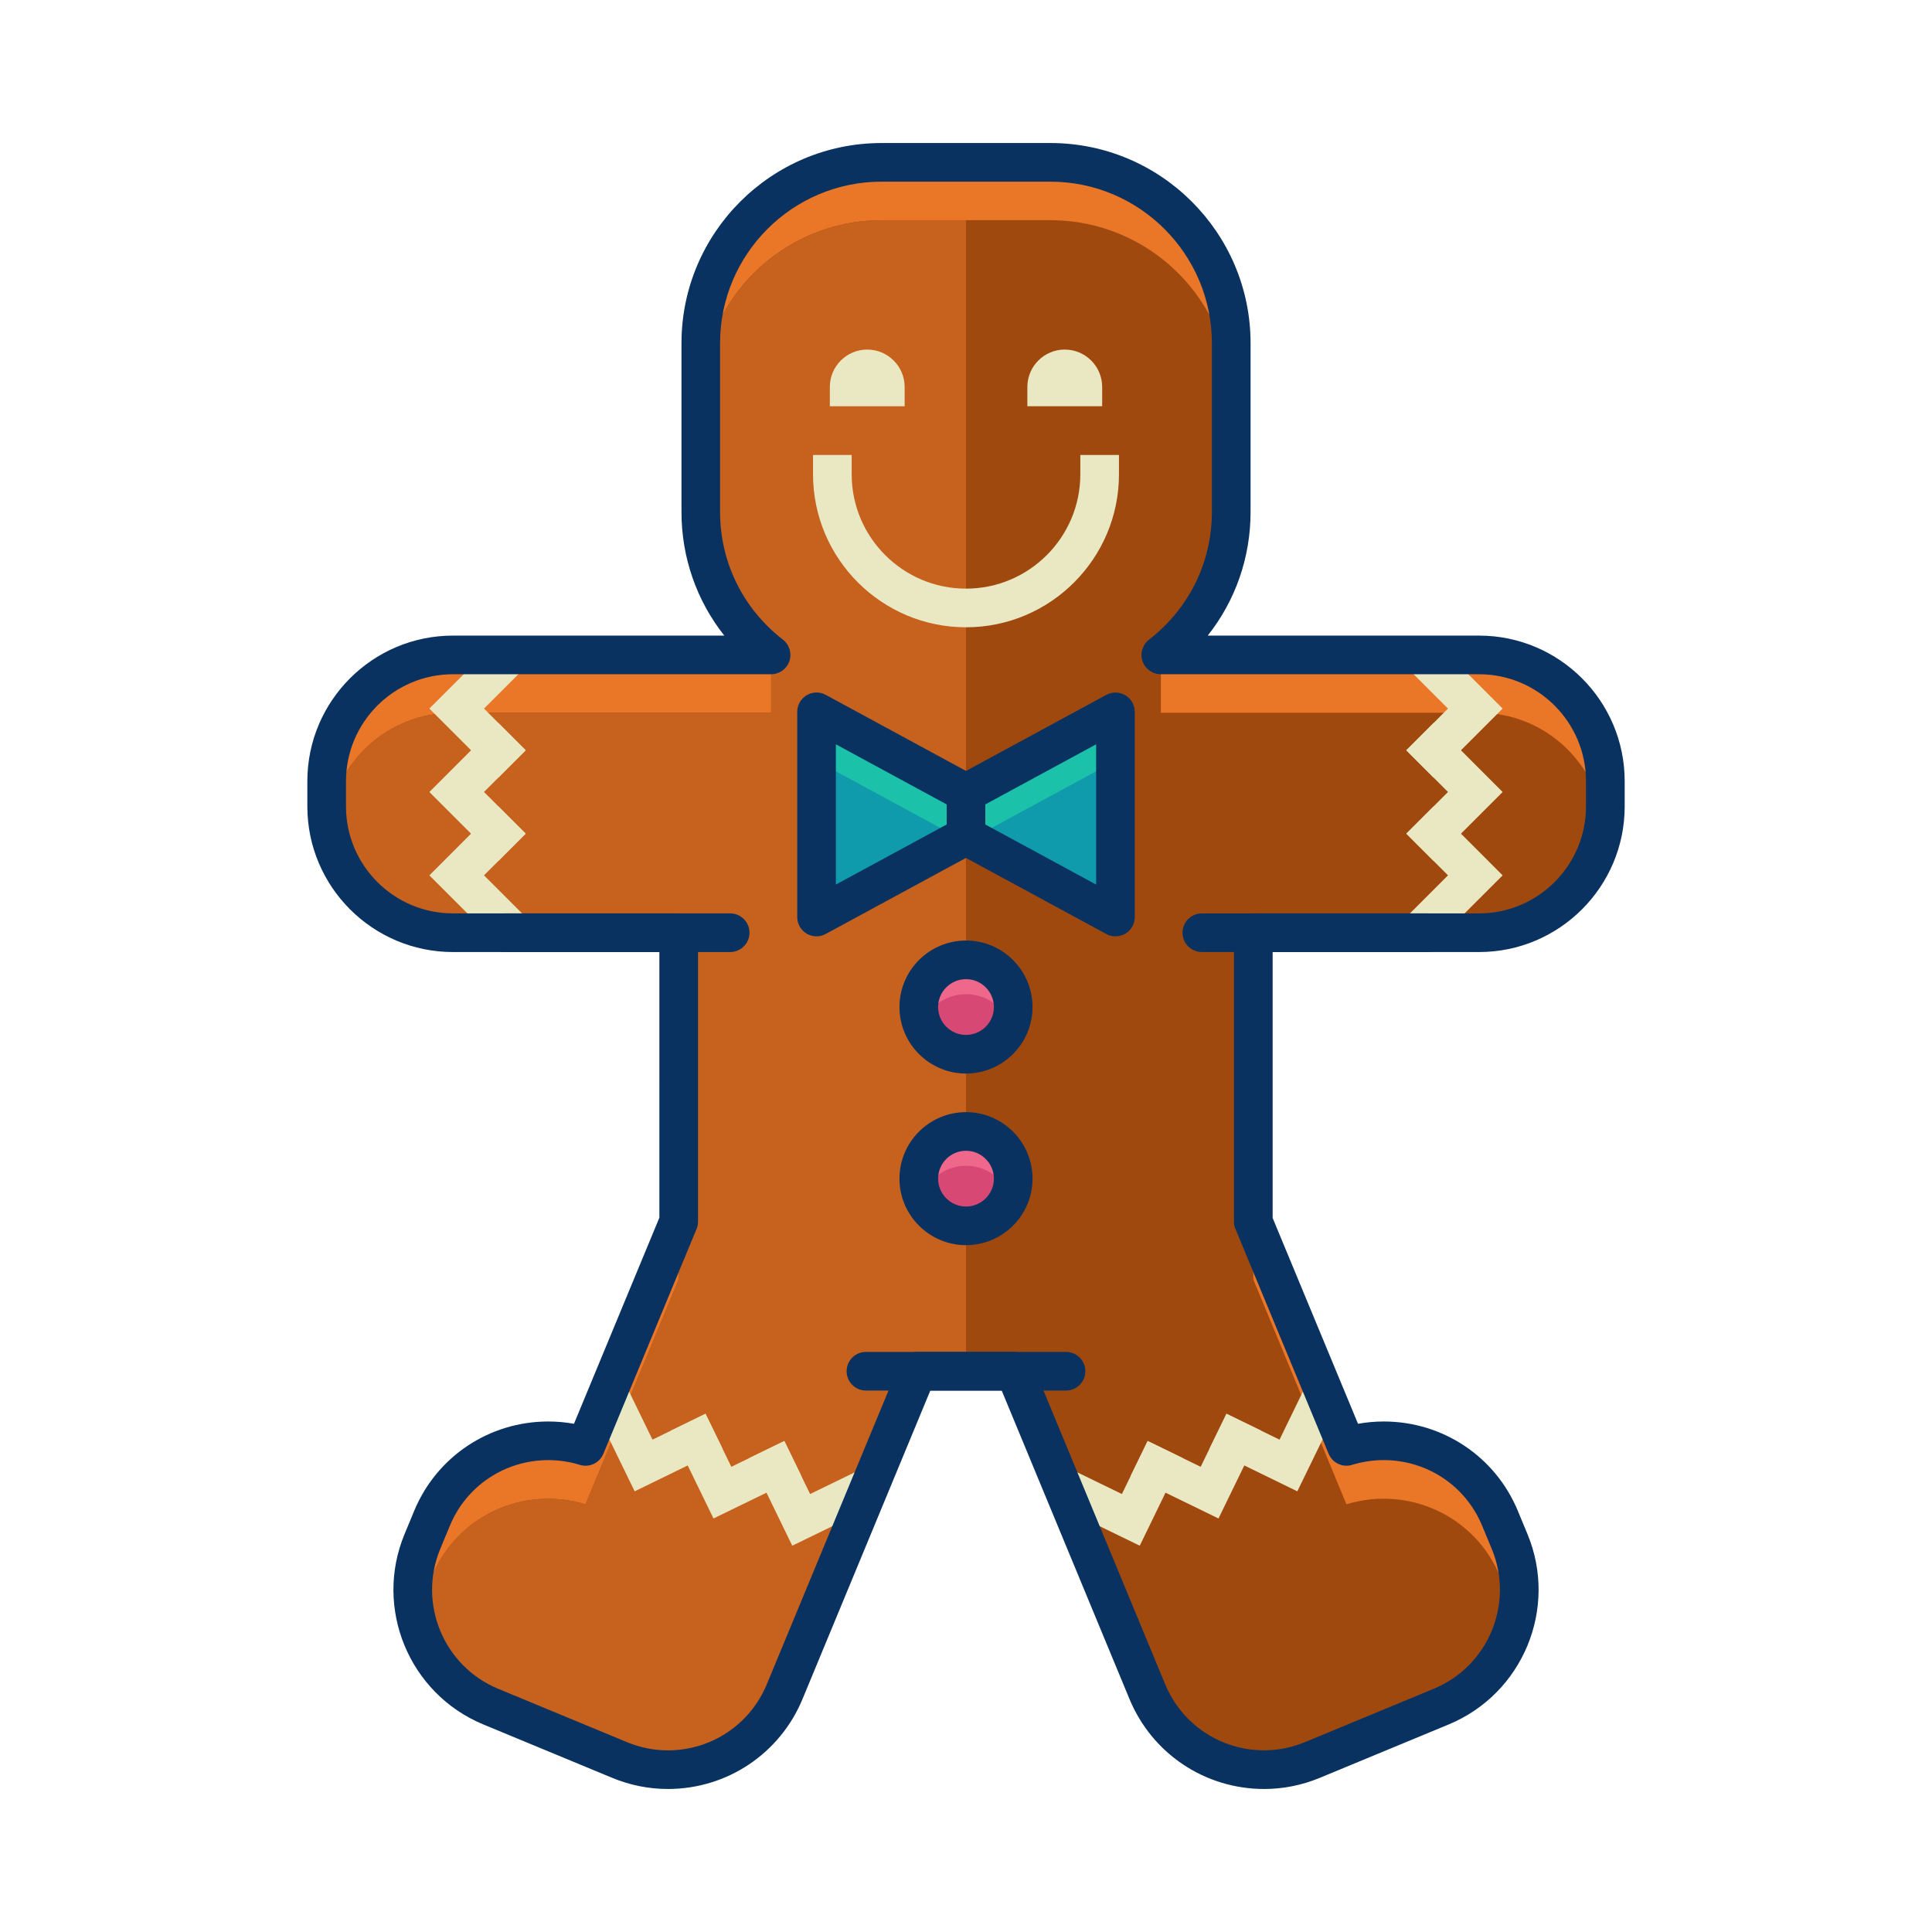<?xml version="1.0" ?><!DOCTYPE svg  PUBLIC '-//W3C//DTD SVG 1.1//EN'  'http://www.w3.org/Graphics/SVG/1.1/DTD/svg11.dtd'><svg enable-background="new 0 0 75 75" height="75px" version="1.1" viewBox="0 0 75 75" width="75px" xml:space="preserve" xmlns="http://www.w3.org/2000/svg" xmlns:xlink="http://www.w3.org/1999/xlink"><g id="Layer_1"><g><g><path d="M57.417,25.423H45.063c1.659-1.283,2.732-3.289,2.732-5.549v-6.553c0-3.875-3.144-7.02-7.02-7.02h-6.553     c-3.876,0-7.019,3.145-7.019,7.02v6.553c0,2.26,1.072,4.266,2.731,5.549H17.583c-2.707,0-4.902,2.195-4.902,4.902v0.98     c0,2.707,2.195,4.902,4.902,4.902h8.764v11.219c-0.004,0.008-0.01,0.016-0.014,0.025l-3.604,8.697     c-2.388-0.732-4.982,0.434-5.957,2.787l-0.377,0.908c-1.035,2.498,0.152,5.367,2.652,6.404l4.088,1.693     c0.004,0.002,0.008,0.004,0.012,0.006l0.906,0.375c2.501,1.037,5.369-0.152,6.406-2.652l5.154-12.439h3.772l5.153,12.439     c1.037,2.5,3.905,3.689,6.406,2.652l0.906-0.375c0.004-0.002,0.007-0.004,0.012-0.006l4.088-1.693     c2.5-1.037,3.688-3.906,2.652-6.404l-0.377-0.908c-0.975-2.354-3.569-3.52-5.957-2.787l-3.604-8.697     c-0.004-0.01-0.01-0.018-0.014-0.025V36.208h8.764c2.707,0,4.902-2.195,4.902-4.902v-0.98     C62.319,27.618,60.124,25.423,57.417,25.423z" fill="#EA7628"/></g><g><path d="M48.653,38.456v-2.248h8.764c2.49,0,4.525-1.865,4.839-4.27c-0.313-2.404-2.349-4.268-4.839-4.268H45.063     v-2.248c1.659-1.283,2.732-3.289,2.732-5.549v-4.305c0-3.875-3.144-7.02-7.02-7.02h-6.553c-3.876,0-7.019,3.145-7.019,7.02v4.305     c0,2.26,1.072,4.266,2.731,5.549v2.248H17.583c-2.49,0-4.525,1.863-4.839,4.268c0.313,2.404,2.349,4.27,4.839,4.27h8.764v2.248     v8.971v2.248c-0.004,0.008-0.01,0.016-0.014,0.025l-3.604,8.697c-2.388-0.732-4.982,0.434-5.957,2.787l-0.377,0.906     c-0.103,0.25-0.167,0.504-0.229,0.76c0.354,1.477,1.372,2.771,2.881,3.398l4.088,1.693c0.004,0.002,0.008,0.004,0.012,0.006     l0.906,0.375c2.501,1.037,5.369-0.152,6.406-2.652l5.154-12.439h3.772l5.153,12.439c1.037,2.5,3.905,3.689,6.406,2.652     l0.906-0.375c0.004-0.002,0.007-0.004,0.012-0.006l4.088-1.693c1.509-0.627,2.527-1.922,2.88-3.398     c-0.061-0.256-0.125-0.51-0.228-0.76l-0.377-0.906c-0.975-2.354-3.569-3.52-5.957-2.787L48.667,49.7     c-0.004-0.01-0.01-0.018-0.014-0.025v-2.248V38.456z" fill="#A0490E"/></g><g><path d="M37.5,8.55h-3.276c-3.876,0-7.019,3.145-7.019,7.02v4.305c0,2.26,1.072,4.266,2.731,5.549v2.248H17.583     c-2.49,0-4.525,1.863-4.839,4.268c0.313,2.404,2.349,4.27,4.839,4.27h8.764v2.248v8.971v2.248     c-0.004,0.008-0.01,0.016-0.014,0.025l-3.604,8.697c-2.388-0.732-4.982,0.434-5.957,2.787l-0.377,0.906     c-0.103,0.25-0.167,0.504-0.229,0.76c0.354,1.477,1.372,2.771,2.881,3.398l4.088,1.693c0.004,0.002,0.008,0.004,0.012,0.006     l0.906,0.375c2.501,1.037,5.369-0.152,6.406-2.652l5.154-12.439H37.5V8.55z" fill="#C6621E"/></g><g><g><g><g><polygon fill="#EAE8C3" points="24.638,57.893 22.979,54.485 24.328,53.829 25.329,55.887 27.387,54.883 28.045,56.231               "/></g><g><polygon fill="#EAE8C3" points="27.698,58.947 26.04,55.54 27.388,54.883 28.39,56.941 30.448,55.94 31.104,57.289       "/></g><g><polygon fill="#EAE8C3" points="30.755,60.004 29.099,56.596 30.448,55.94 31.448,57.998 33.507,56.997 34.164,58.345               "/></g></g></g><g><g><g><polygon fill="#EAE8C3" points="50.362,57.893 46.955,56.231 47.613,54.883 49.671,55.887 50.672,53.829 52.021,54.485               "/></g><g><polygon fill="#EAE8C3" points="47.302,58.947 43.896,57.289 44.552,55.94 46.61,56.941 47.612,54.883 48.96,55.54       "/></g><g><polygon fill="#EAE8C3" points="44.245,60.004 40.836,58.345 41.493,56.997 43.552,57.998 44.552,55.94 45.901,56.596               "/></g></g></g></g><g><g><g><g><polygon fill="#EAE8C3" points="55.654,30.187 54.593,29.126 56.211,27.507 54.593,25.89 55.653,24.829 58.332,27.506               "/></g><g><polygon fill="#EAE8C3" points="55.653,33.423 54.593,32.362 56.211,30.745 54.593,29.125 55.654,28.065 58.332,30.746               "/></g><g><polygon fill="#EAE8C3" points="55.653,36.659 54.593,35.598 56.211,33.981 54.593,32.362 55.654,31.302 58.332,33.982               "/></g></g></g><g><g><g><polygon fill="#EAE8C3" points="19.346,30.187 16.668,27.506 19.347,24.829 20.407,25.89 18.789,27.507 20.407,29.126               "/></g><g><polygon fill="#EAE8C3" points="19.347,33.423 16.668,30.746 19.346,28.065 20.407,29.125 18.789,30.745 20.407,32.362               "/></g><g><polygon fill="#EAE8C3" points="19.347,36.659 16.668,33.982 19.346,31.302 20.407,32.362 18.789,33.981 20.407,35.598               "/></g></g></g></g><g><path d="M49.072,69.448c-2.294,0-4.346-1.37-5.225-3.49l-4.961-11.977h-2.771l-4.962,11.977     c-0.879,2.12-2.931,3.49-5.225,3.49c-0.743,0-1.47-0.146-2.161-0.432l-5.006-2.074c-2.879-1.194-4.25-4.507-3.058-7.384     l0.377-0.909c0.872-2.106,2.915-3.467,5.204-3.467c0.335,0,0.669,0.03,0.998,0.089l3.315-8.001V36.958h-8.014     c-3.117,0-5.652-2.536-5.652-5.652v-0.98c0-3.117,2.536-5.652,5.652-5.652h10.534c-1.071-1.353-1.662-3.028-1.662-4.799v-6.553     c0-4.284,3.485-7.77,7.769-7.77h6.553c4.284,0,7.77,3.485,7.77,7.77v6.553c0,1.771-0.591,3.445-1.663,4.799h10.534     c3.117,0,5.652,2.536,5.652,5.652v0.98c0,3.117-2.536,5.652-5.652,5.652h-8.014v10.324l3.314,7.989     c0.33-0.059,0.664-0.089,0.999-0.089c2.289,0,4.332,1.361,5.204,3.467l0.377,0.908c1.192,2.878-0.179,6.19-3.058,7.385     l-5.007,2.074C50.542,69.303,49.815,69.448,49.072,69.448z M35.614,52.481h3.772c0.303,0,0.577,0.183,0.693,0.463l5.153,12.439     c0.646,1.558,2.153,2.564,3.839,2.564c0.544,0,1.079-0.107,1.587-0.318l5.006-2.074c2.115-0.877,3.123-3.311,2.247-5.424     l-0.377-0.908c-0.639-1.544-2.138-2.542-3.818-2.542c-0.415,0-0.827,0.062-1.226,0.184c-0.369,0.115-0.765-0.073-0.913-0.43     l-3.604-8.697c-0.052-0.104-0.071-0.196-0.071-0.312V36.208c0-0.414,0.336-0.75,0.75-0.75h8.764c2.29,0,4.152-1.863,4.152-4.152     v-0.98c0-2.29-1.863-4.152-4.152-4.152H45.063c-0.321,0-0.606-0.204-0.71-0.507c-0.104-0.304-0.002-0.64,0.251-0.836     c1.552-1.2,2.441-3.006,2.441-4.956v-6.553c0-3.457-2.812-6.27-6.27-6.27h-6.553c-3.457,0-6.269,2.812-6.269,6.27v6.553     c0,1.95,0.89,3.756,2.44,4.956c0.253,0.196,0.354,0.532,0.251,0.836c-0.104,0.303-0.389,0.507-0.71,0.507H17.583     c-2.29,0-4.152,1.863-4.152,4.152v0.98c0,2.29,1.863,4.152,4.152,4.152h8.764c0.414,0,0.75,0.336,0.75,0.75v11.219     c0,0.116-0.027,0.231-0.079,0.335l-3.595,8.674c-0.147,0.357-0.543,0.544-0.913,0.43c-0.399-0.122-0.812-0.184-1.226-0.184     c-1.68,0-3.179,0.998-3.818,2.542l-0.377,0.909c-0.876,2.113,0.132,4.546,2.247,5.424l5.005,2.074     c0.509,0.211,1.043,0.318,1.587,0.318c1.686,0,3.193-1.007,3.839-2.565l5.154-12.439C35.038,52.664,35.311,52.481,35.614,52.481z     " fill="#093260"/></g><g><path d="M55.419,36.958h-8.764c-0.414,0-0.75-0.336-0.75-0.75s0.336-0.75,0.75-0.75h8.764     c0.414,0,0.75,0.336,0.75,0.75S55.833,36.958,55.419,36.958z" fill="#093260"/></g><g><path d="M28.345,36.958h-8.764c-0.414,0-0.75-0.336-0.75-0.75s0.336-0.75,0.75-0.75h8.764     c0.414,0,0.75,0.336,0.75,0.75S28.759,36.958,28.345,36.958z" fill="#093260"/></g><g><path d="M41.384,53.981h-7.768c-0.414,0-0.75-0.336-0.75-0.75s0.336-0.75,0.75-0.75h7.768     c0.414,0,0.75,0.336,0.75,0.75S41.798,53.981,41.384,53.981z" fill="#093260"/></g><g><g><g><circle cx="37.5" cy="39.093" fill="#EF678B" r="1.833"/></g><g><path d="M37.5,38.593c-0.776,0-1.436,0.484-1.702,1.166c0.267,0.682,0.926,1.166,1.702,1.166       s1.436-0.484,1.703-1.166C38.936,39.077,38.276,38.593,37.5,38.593z" fill="#D84875"/></g><g><path d="M37.5,41.675c-1.424,0-2.583-1.158-2.583-2.582s1.159-2.582,2.583-2.582s2.583,1.158,2.583,2.582       S38.924,41.675,37.5,41.675z M37.5,38.011c-0.597,0-1.083,0.485-1.083,1.082s0.486,1.082,1.083,1.082s1.083-0.485,1.083-1.082       S38.097,38.011,37.5,38.011z" fill="#093260"/></g></g><g><g><circle cx="37.5" cy="45.755" fill="#EF678B" r="1.833"/></g><g><path d="M37.5,45.255c-0.776,0-1.436,0.484-1.702,1.168c0.267,0.68,0.926,1.164,1.702,1.164       s1.436-0.484,1.703-1.164C38.936,45.739,38.276,45.255,37.5,45.255z" fill="#D84875"/></g><g><path d="M37.5,48.337c-1.424,0-2.583-1.158-2.583-2.582s1.159-2.582,2.583-2.582s2.583,1.158,2.583,2.582       S38.924,48.337,37.5,48.337z M37.5,44.673c-0.597,0-1.083,0.485-1.083,1.082s0.486,1.082,1.083,1.082s1.083-0.485,1.083-1.082       S38.097,44.673,37.5,44.673z" fill="#093260"/></g></g></g><g><g><g><polygon fill="#1BC1A9" points="37.5,32.452 31.698,35.599 31.698,27.634 37.5,30.78      "/></g><g><polygon fill="#109BAD" points="31.698,29.534 31.698,35.599 37.289,32.567      "/></g><g><path d="M31.698,36.349c-0.133,0-0.266-0.035-0.384-0.105c-0.227-0.135-0.366-0.38-0.366-0.645v-7.965       c0-0.264,0.139-0.509,0.366-0.645c0.228-0.135,0.51-0.141,0.741-0.015l5.802,3.146c0.242,0.131,0.393,0.384,0.393,0.659v1.672       c0,0.275-0.15,0.528-0.393,0.659l-5.802,3.146C31.944,36.318,31.821,36.349,31.698,36.349z M32.448,28.894v5.445l4.302-2.333       v-0.779L32.448,28.894z" fill="#093260"/></g></g><g><g><polygon fill="#1BC1A9" points="37.5,30.78 43.302,27.634 43.302,35.599 37.5,32.452      "/></g><g><polygon fill="#109BAD" points="43.302,35.599 43.302,29.534 37.711,32.567      "/></g><g><path d="M43.302,36.349c-0.123,0-0.246-0.03-0.357-0.091l-5.802-3.146c-0.242-0.131-0.393-0.384-0.393-0.659       V30.78c0-0.275,0.15-0.528,0.393-0.659l5.802-3.146c0.231-0.126,0.514-0.12,0.741,0.015c0.227,0.135,0.366,0.38,0.366,0.645       v7.965c0,0.264-0.139,0.509-0.366,0.645C43.567,36.313,43.435,36.349,43.302,36.349z M38.25,32.006l4.302,2.333v-5.445       l-4.302,2.333V32.006z" fill="#093260"/></g></g></g><g><g><path d="M35.118,15.771h-2.904v-0.75c0-0.8,0.651-1.451,1.451-1.451c0.801,0,1.453,0.651,1.453,1.451V15.771z" fill="#EAE8C3"/></g><g><path d="M42.786,15.771h-2.904v-0.75c0-0.8,0.652-1.451,1.453-1.451c0.8,0,1.451,0.651,1.451,1.451V15.771z" fill="#EAE8C3"/></g></g><g><path d="M37.5,24.351c-3.274,0-5.938-2.664-5.938-5.938v-0.75h1.5v0.75c0,2.447,1.991,4.438,4.438,4.438     s4.438-1.991,4.438-4.438v-0.75h1.5v0.75C43.438,21.687,40.774,24.351,37.5,24.351z" fill="#EAE8C3"/></g></g></g></svg>